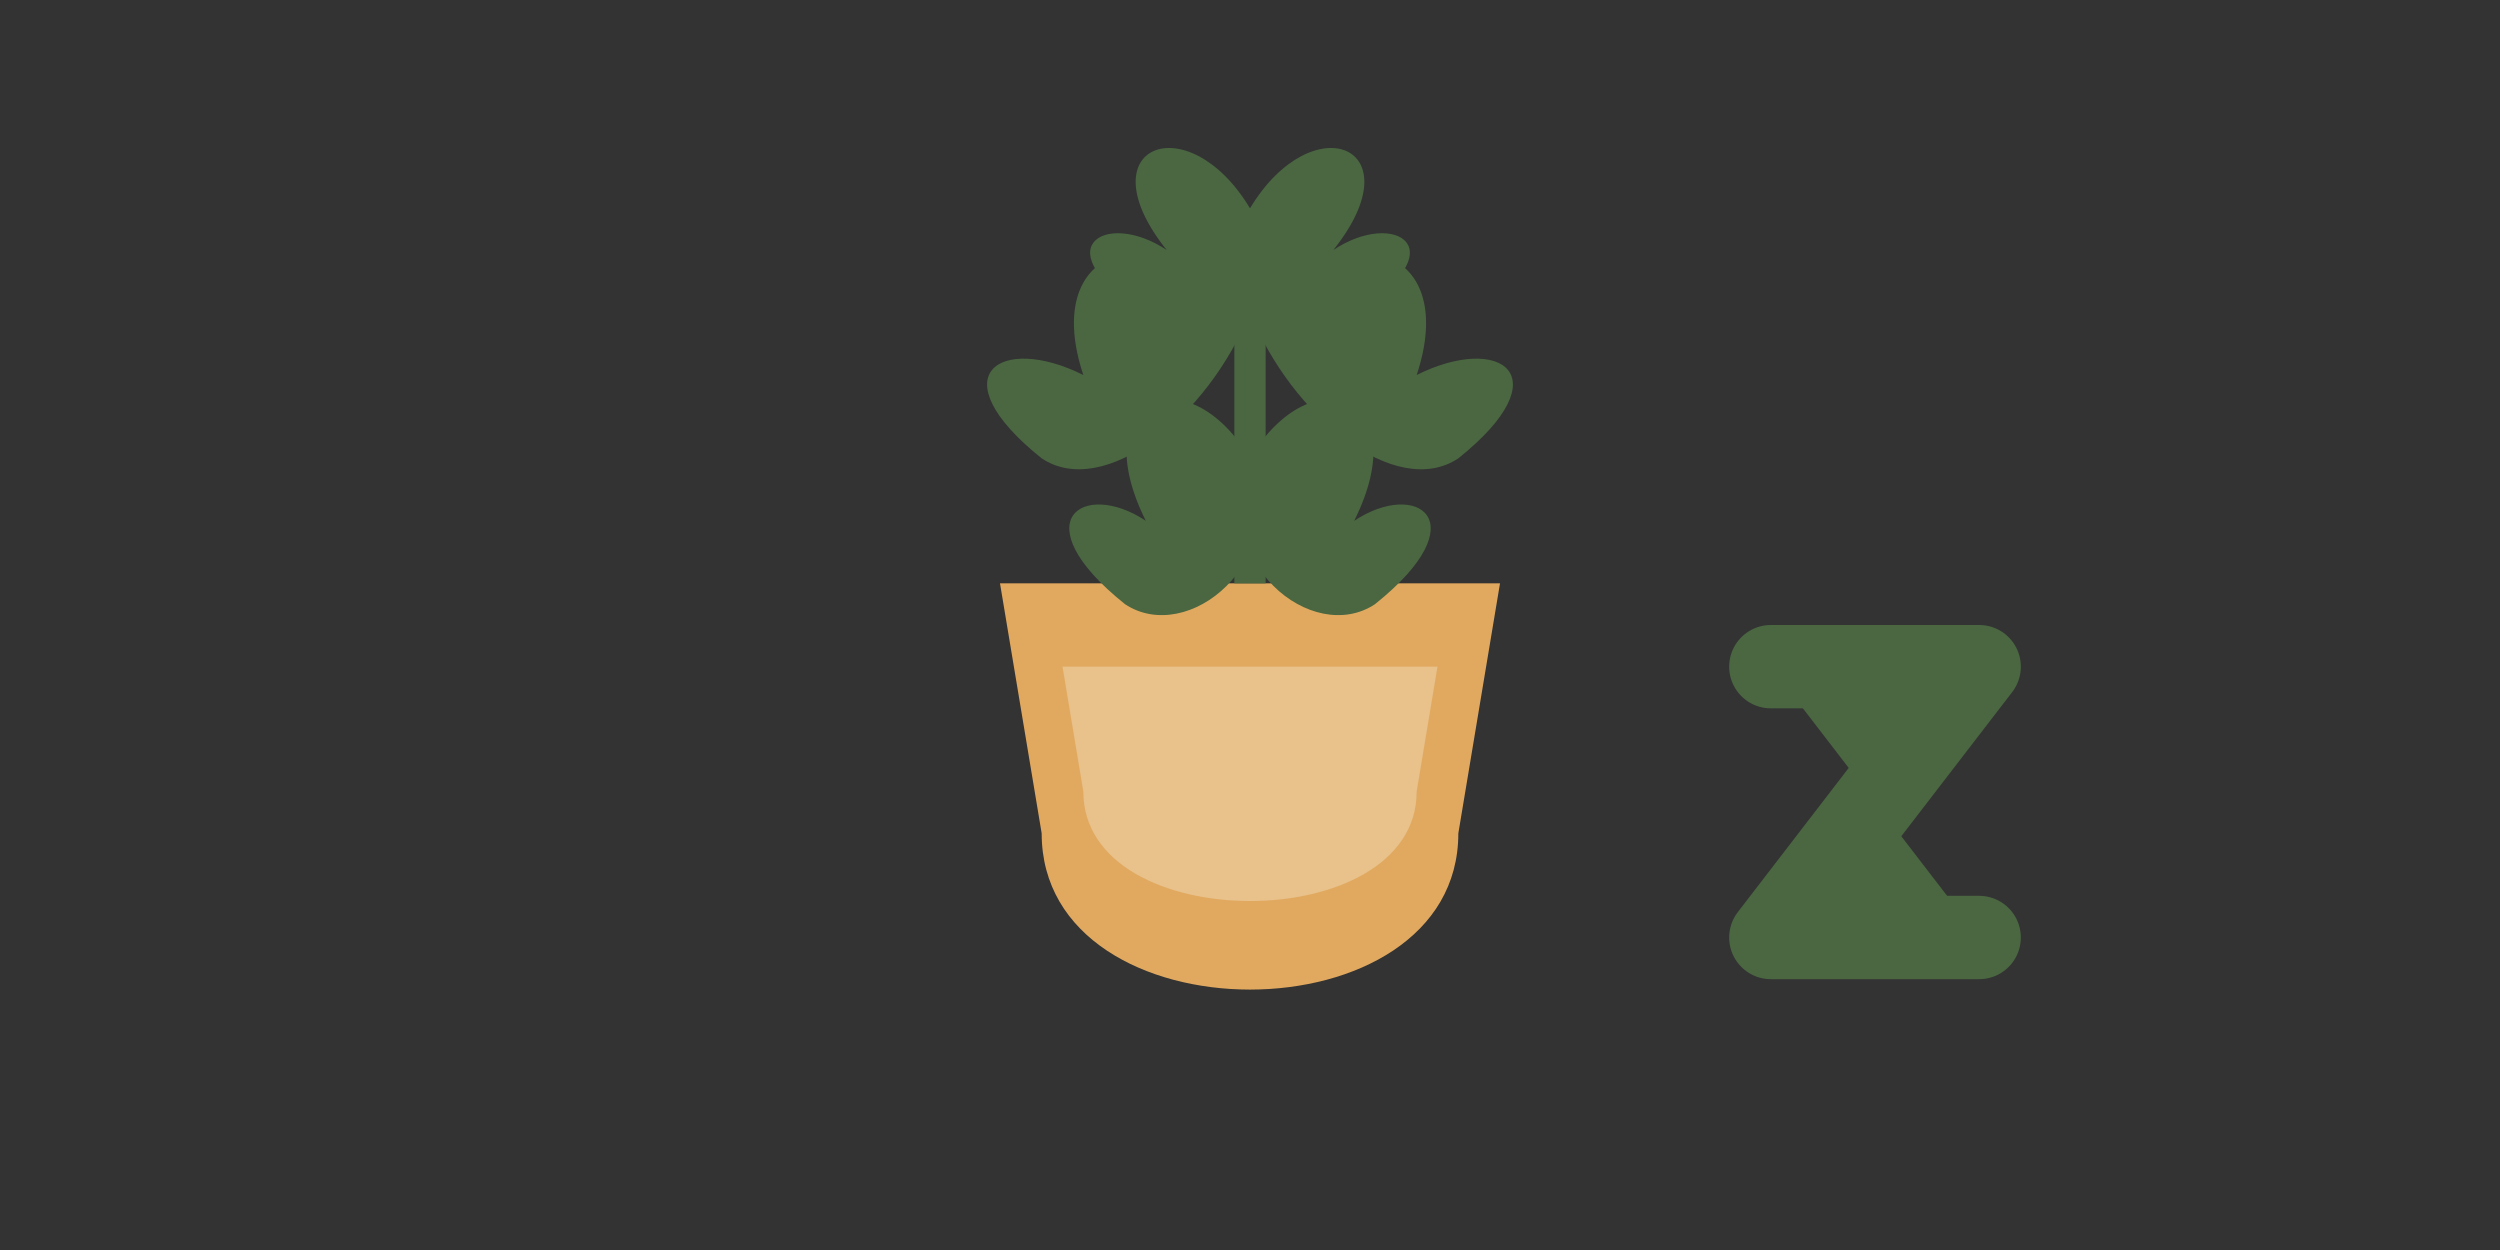 <svg xmlns="http://www.w3.org/2000/svg" width="120" height="60" viewBox="0 0 120 60">
  <rect x="0" y="0" width="120" height="60" fill="#333333" stroke="none"/>
  <style>
    .basil-leaves {fill: #4a6741;}
    .pot {fill: #e1a95f;}
    .pot-highlight {fill: #f9f7f2;}
    .z-letter {fill: #4a6741;}
  </style>
  
  <!-- Pot -->
  <path class="pot" d="M50 40 C50 50, 70 50, 70 40 L72 28 L48 28 Z" />
  <path class="pot-highlight" d="M52 38 C52 45, 68 45, 68 38 L69 32 L51 32 Z" opacity="0.3" />
  
  <!-- Basil Leaves -->
  <g class="basil-leaves">
    <!-- Central stem -->
    <path d="M60 28 L60 10" stroke="#4a6741" stroke-width="1.5" />
    
    <!-- Leaf 1 -->
    <path d="M60 15 C65 10, 70 12, 68 18 C72 16, 75 18, 70 22 C67 24, 62 20, 60 15" />
    
    <!-- Leaf 2 -->
    <path d="M60 15 C55 10, 50 12, 52 18 C48 16, 45 18, 50 22 C53 24, 58 20, 60 15" />
    
    <!-- Leaf 3 -->
    <path d="M60 22 C63 17, 68 19, 65 25 C68 23, 71 25, 66 29 C63 31, 58 27, 60 22" />
    
    <!-- Leaf 4 -->
    <path d="M60 22 C57 17, 52 19, 55 25 C52 23, 49 25, 54 29 C57 31, 62 27, 60 22" />
    
    <!-- Top leaf -->
    <path d="M60 10 C63 5, 68 7, 64 12 C67 10, 70 12, 65 15 C62 17, 58 14, 60 10" />
    <path d="M60 10 C57 5, 52 7, 56 12 C53 10, 50 12, 55 15 C58 17, 62 14, 60 10" />
  </g>
  
  <!-- Z for Zapekanka -->
  <path class="z-letter" d="M85 32 L95 32 L85 45 L95 45" stroke="#4a6741" stroke-width="4" fill="none" stroke-linecap="round" stroke-linejoin="round" />
</svg>
